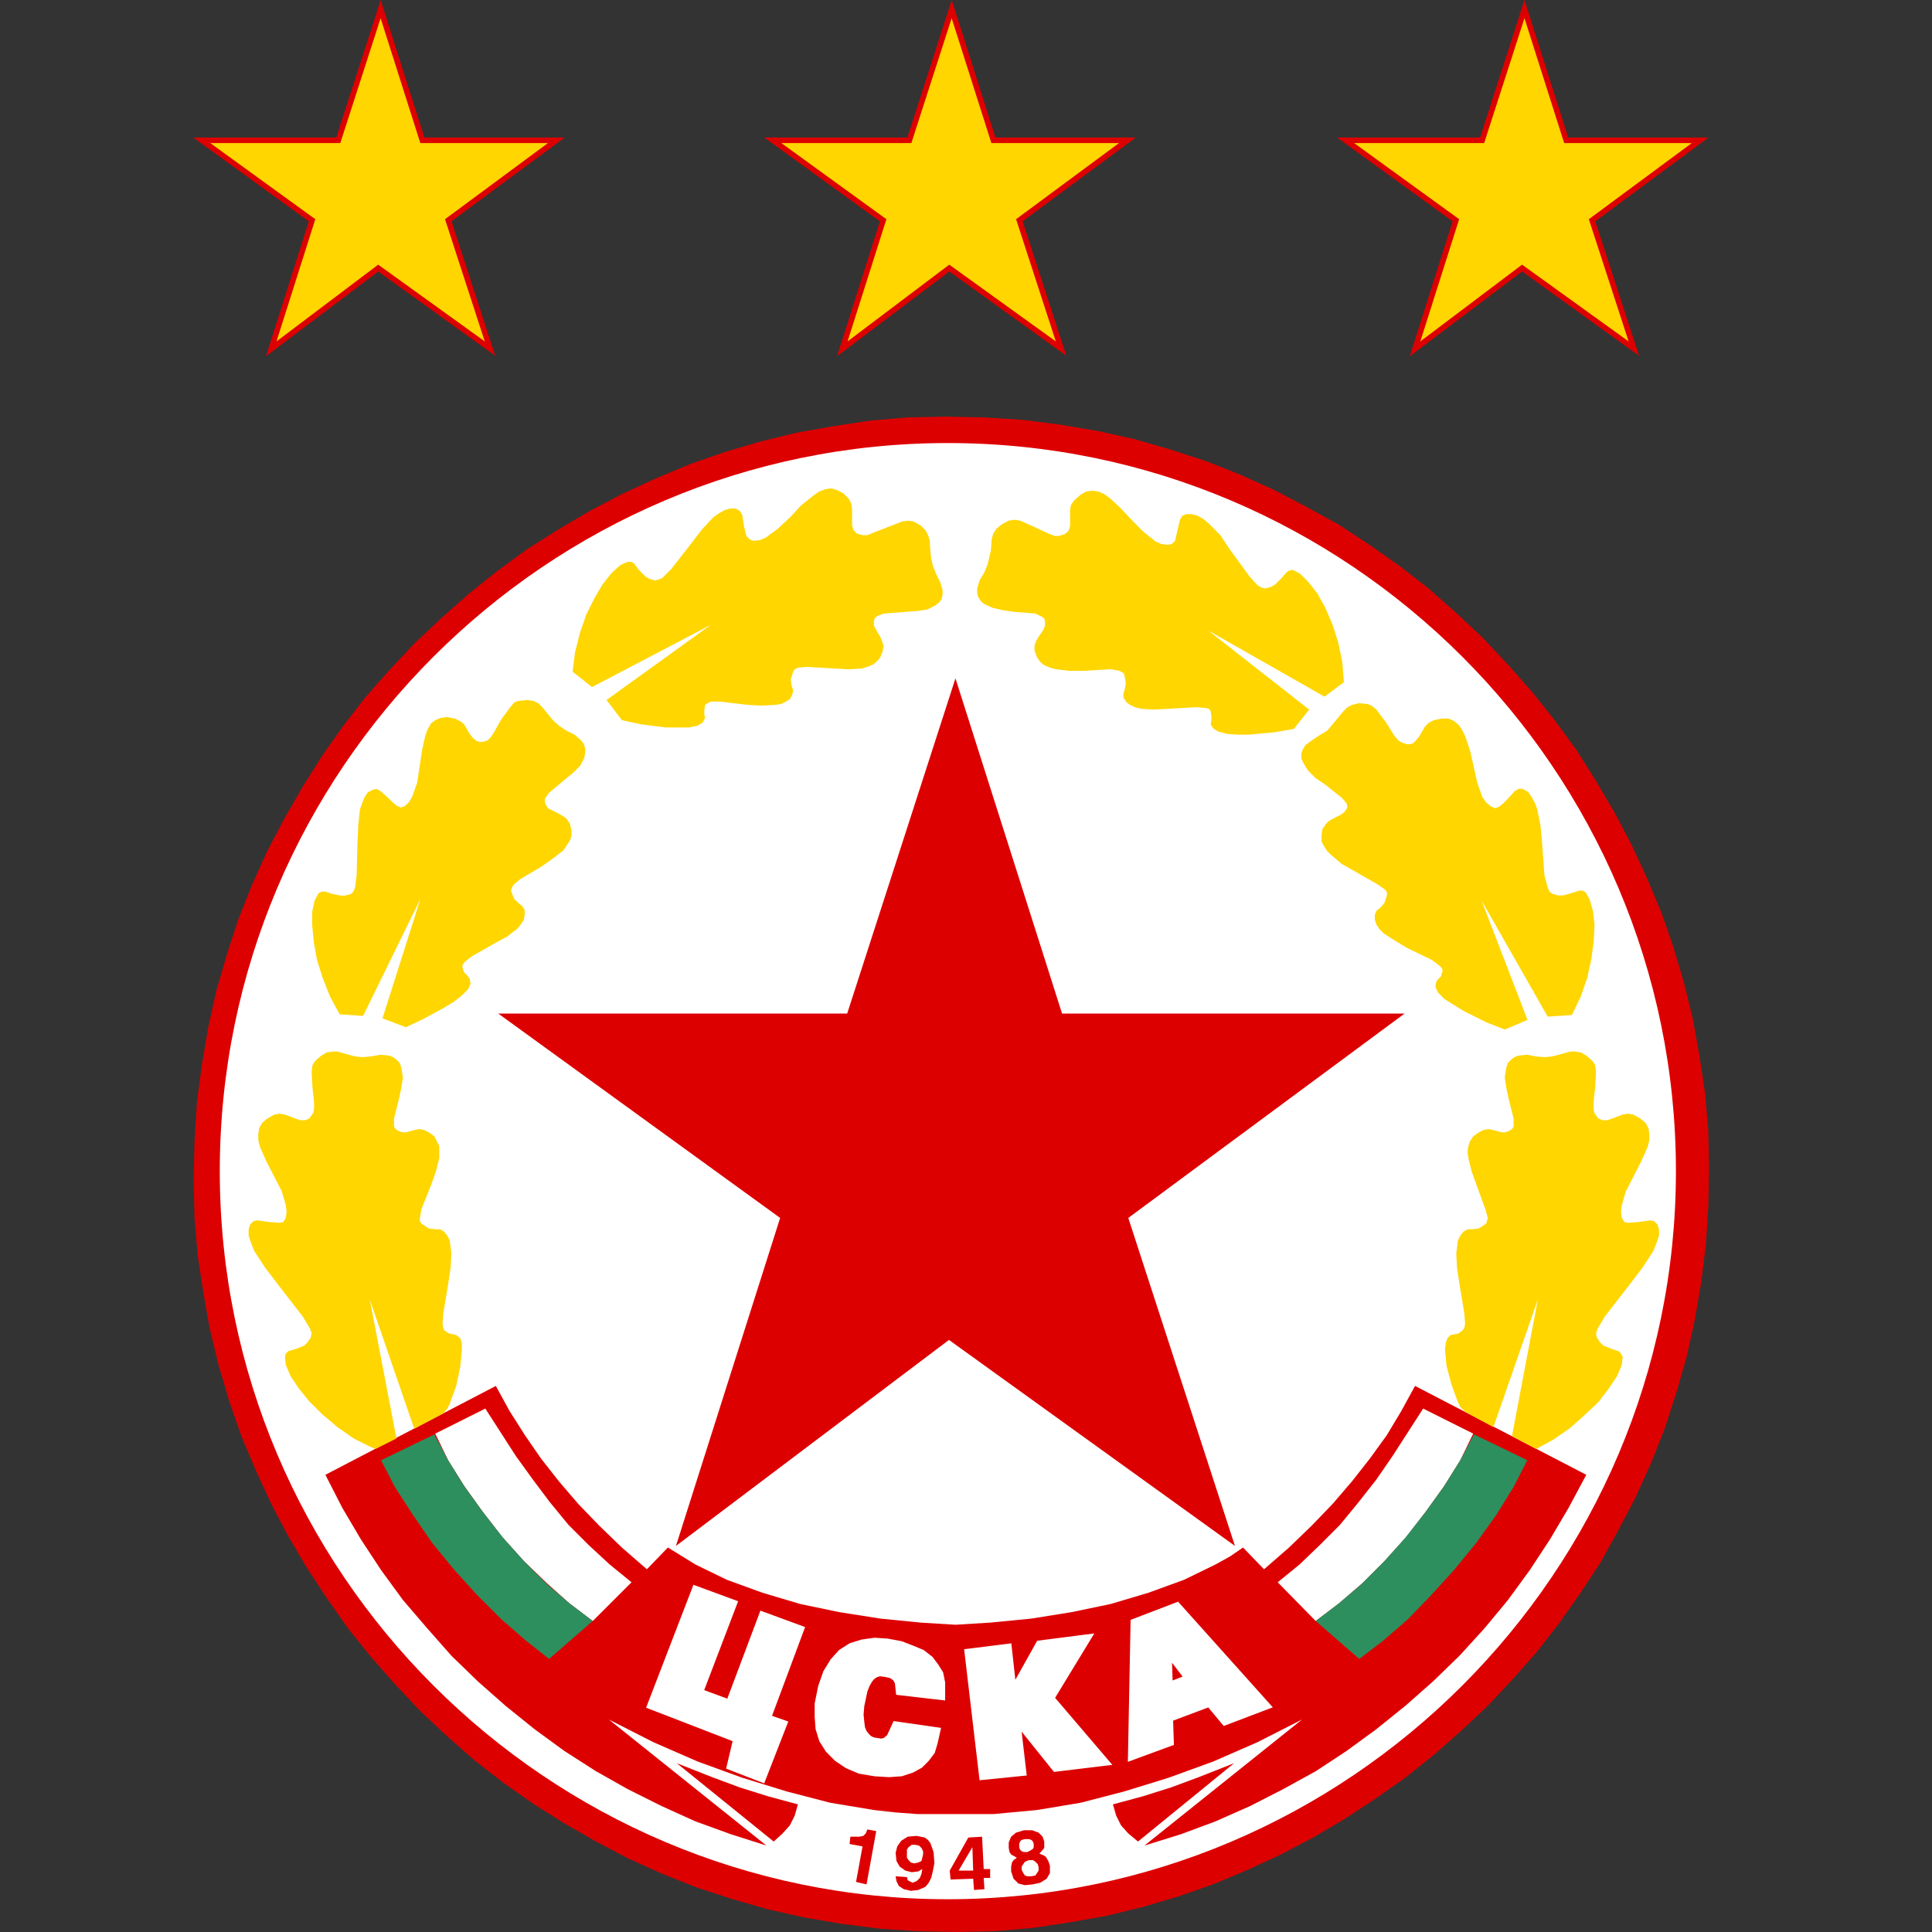 <svg width="50" height="50" viewBox="0 0 50 50" fill="none" xmlns="http://www.w3.org/2000/svg">
<rect x="0" y="0" width="50" height="50" fill="#333333" stroke="none"/>
<path d="M25.479 10.803L24.475 10.782L23.493 10.803L22.51 10.887L21.549 11.033L20.608 11.2L19.667 11.43L18.747 11.702L17.849 12.015L16.95 12.392L16.092 12.789L15.256 13.228L14.441 13.709L13.646 14.211L12.873 14.775L12.142 15.36L11.431 15.988L10.741 16.636L10.093 17.325L9.465 18.036L8.88 18.789L8.336 19.562L7.835 20.357L7.354 21.193L6.915 22.029L6.518 22.907L6.163 23.806L5.87 24.705L5.598 25.645L5.389 26.586L5.222 27.569L5.096 28.53L5.034 29.534L5.013 30.538L5.034 31.52L5.117 32.503L5.264 33.464L5.431 34.405L5.661 35.346L5.933 36.265L6.246 37.165L6.623 38.063L7.02 38.92L7.459 39.756L7.94 40.572L8.462 41.366L9.006 42.14L9.591 42.871L10.218 43.582L10.866 44.272L11.556 44.92L12.267 45.547L13.019 46.132L13.793 46.676L14.587 47.178L15.424 47.658L16.26 48.097L17.138 48.494L18.037 48.85L18.936 49.143L19.876 49.414L20.817 49.624L21.799 49.791L22.782 49.916L23.765 49.979L24.768 50L25.75 49.979L26.733 49.895L27.695 49.749L28.636 49.582L29.576 49.352L30.496 49.08L31.395 48.766L32.294 48.39L33.151 47.993L33.987 47.554L34.802 47.073L35.597 46.55L36.37 46.007L37.102 45.422L37.813 44.795L38.503 44.147L39.15 43.457L39.778 42.746L40.363 41.993L40.906 41.22L41.429 40.425L41.889 39.589L42.328 38.753L42.725 37.875L43.081 36.976L43.373 36.077L43.645 35.136L43.854 34.196L44.022 33.213L44.147 32.231L44.21 31.248L44.23 30.245L44.21 29.262L44.126 28.28L43.98 27.318L43.812 26.377L43.582 25.437L43.31 24.517L42.997 23.618L42.621 22.719L42.223 21.862L41.784 21.026L41.303 20.21L40.802 19.416L40.237 18.642L39.653 17.911L39.025 17.2L38.377 16.51L37.688 15.862L36.977 15.235L36.224 14.649L35.451 14.106L34.656 13.583L33.82 13.123L32.984 12.684L32.106 12.287L31.207 11.932L30.308 11.639L29.367 11.367L28.427 11.158L27.444 10.991L26.482 10.866L25.479 10.803ZM25.437 11.556L24.496 11.535L23.534 11.577L22.594 11.66L21.674 11.786L20.754 11.953L19.855 12.162L18.977 12.434L18.099 12.747L17.263 13.082L16.427 13.458L15.612 13.897L14.838 14.357L14.065 14.838L13.333 15.381L12.622 15.946L11.932 16.552L11.284 17.179L10.657 17.827L10.051 18.517L9.507 19.248L8.964 19.98L8.483 20.754L8.023 21.548L7.605 22.364L7.229 23.2L6.894 24.057L6.602 24.935L6.351 25.834L6.142 26.733L5.975 27.673L5.849 28.614L5.786 29.576L5.765 30.517L5.807 31.478L5.891 32.419L6.016 33.339L6.183 34.258L6.413 35.157L6.664 36.035L6.978 36.913L7.312 37.75L7.688 38.586L8.127 39.401L8.587 40.175L9.089 40.948L9.612 41.68L10.176 42.391L10.782 43.08L11.409 43.728L12.058 44.355L12.747 44.962L13.479 45.505L14.211 46.048L14.984 46.529L15.779 46.989L16.594 47.407L17.43 47.783L18.287 48.118L19.165 48.411L20.064 48.662L20.963 48.871L21.904 49.038L22.845 49.164L23.806 49.226L24.747 49.247L25.709 49.205L26.649 49.122L27.569 48.996L28.489 48.829L29.388 48.599L30.266 48.348L31.144 48.034L31.98 47.7L32.816 47.324L33.631 46.885L34.405 46.425L35.178 45.923L35.91 45.401L36.62 44.836L37.31 44.23L37.959 43.603L38.586 42.955L39.192 42.265L39.756 41.533L40.279 40.802L40.76 40.028L41.219 39.234L41.638 38.419L42.014 37.582L42.349 36.725L42.662 35.847L42.913 34.949L43.122 34.05L43.268 33.109L43.394 32.168L43.457 31.206L43.478 30.266L43.436 29.304L43.352 28.363L43.227 27.444L43.059 26.524L42.85 25.625L42.579 24.747L42.265 23.869L41.93 23.032L41.554 22.196L41.115 21.381L40.655 20.607L40.174 19.834L39.631 19.102L39.066 18.391L38.46 17.702L37.833 17.054L37.185 16.427L36.495 15.82L35.763 15.256L35.032 14.733L34.259 14.252L33.464 13.793L32.649 13.374L31.813 12.998L30.956 12.664L30.078 12.35L29.179 12.099L28.28 11.89L27.339 11.744L26.398 11.618L25.437 11.556Z" fill="#DD0000"/>
<path d="M24.531 11.466C34.909 11.466 43.373 19.93 43.373 30.309C43.373 40.687 34.909 49.152 24.531 49.152C14.152 49.152 5.688 40.687 5.688 30.309C5.688 19.931 14.152 11.466 24.531 11.466Z" fill="white"/>
<path d="M9.79 7.027L6.883 9.22L7.992 5.728L5 3.559H8.702L9.852 0L10.983 3.559H14.616L11.685 5.727L12.817 9.208L9.79 7.027ZM9.788 6.849L7.156 8.834L8.161 5.673L5.443 3.702H8.807L9.85 0.471L10.878 3.702H14.18L11.517 5.673L12.545 8.834L9.788 6.849Z" fill="#DD0000"/>
<path d="M24.57 7.027L21.662 9.22L22.772 5.728L19.779 3.559H23.482L24.631 0L25.762 3.559H29.395L26.465 5.727L27.597 9.208L24.57 7.027ZM24.568 6.849L21.936 8.834L22.94 5.673L20.222 3.702H23.586L24.63 0.471L25.658 3.702H28.96L26.297 5.673L27.325 8.834L24.568 6.849Z" fill="#DD0000"/>
<path d="M39.392 7.027L36.484 9.22L37.594 5.728L34.602 3.559H38.304L39.453 0L40.585 3.559H44.218L41.287 5.727L42.419 9.208L39.392 7.027ZM39.391 6.849L36.758 8.834L37.763 5.673L35.045 3.702H38.409L39.453 0.471L40.48 3.702H43.782L41.119 5.673L42.147 8.834L39.391 6.849Z" fill="#DD0000"/>
<path d="M19.835 47.763L15.759 44.502L16.908 45.087L18.058 45.589L19.208 46.007L20.358 46.362L21.486 46.655L22.615 46.843L23.18 46.906L23.744 46.948H24.309H24.873H24.58H25.709L26.838 46.843L27.967 46.655L29.096 46.362L30.246 46.007L31.395 45.589L32.545 45.087L33.695 44.502L29.619 47.763L30.56 47.47L31.459 47.136L32.358 46.738L33.215 46.299L34.051 45.839L34.845 45.317L35.619 44.752L36.371 44.146L37.082 43.519L37.772 42.85L38.42 42.139L39.026 41.408L39.59 40.635L40.113 39.84L40.594 39.025L41.053 38.168L36.621 35.868L36.266 36.516L35.89 37.143L35.451 37.749L34.991 38.335L34.489 38.92L33.946 39.484L33.361 40.049L32.713 40.613L32.169 40.049L31.835 40.279L31.458 40.488L30.643 40.885L29.723 41.22L28.741 41.512L27.737 41.721L26.692 41.889L25.626 41.993L24.601 42.056H24.852L23.828 41.993L22.783 41.889L21.716 41.721L20.713 41.512L19.731 41.22L18.811 40.885L17.995 40.488L17.285 40.049L16.741 40.613L16.093 40.049L15.508 39.484L14.964 38.92L14.463 38.335L14.003 37.749L13.585 37.143L13.187 36.516L12.832 35.868L8.421 38.168L8.86 39.025L9.341 39.84L9.863 40.635L10.428 41.408L11.055 42.139L11.682 42.85L12.372 43.519L13.083 44.146L13.835 44.752L14.609 45.317L15.424 45.839L16.239 46.299L17.117 46.738L17.995 47.136L18.915 47.47L19.835 47.763ZM20.65 46.697L20.567 46.989L20.441 47.24L20.253 47.45L20.023 47.659L17.515 45.631L18.413 45.986L19.145 46.258L19.877 46.488L20.65 46.697ZM28.803 46.697L28.887 46.989L29.012 47.24L29.2 47.45L29.451 47.659L31.939 45.631L31.04 45.986L30.308 46.258L29.577 46.488L28.803 46.697Z" fill="#DD0000"/>
<path d="M26.753 47.722V47.806L26.733 47.847L26.67 47.889L26.586 47.931H26.503L26.44 47.91L26.398 47.868L26.377 47.806V47.722L26.398 47.659L26.44 47.617L26.524 47.596H26.628L26.691 47.617L26.733 47.659L26.753 47.722ZM26.44 48.391V48.307L26.482 48.245L26.524 48.182L26.628 48.14H26.733L26.796 48.182L26.858 48.245L26.879 48.328V48.412L26.837 48.474L26.796 48.537L26.691 48.558H26.586L26.524 48.537L26.482 48.474L26.44 48.391ZM26.503 47.366L26.294 47.429L26.168 47.534L26.106 47.68V47.826L26.126 47.931L26.168 47.994L26.315 48.077L26.231 48.14L26.189 48.203L26.168 48.307V48.433L26.231 48.621L26.357 48.746L26.524 48.788L26.733 48.767L26.921 48.725L27.088 48.621L27.172 48.475V48.286L27.13 48.161L27.067 48.056L27.005 48.014L26.9 47.973L27.025 47.826V47.659L26.983 47.534L26.879 47.429L26.712 47.366H26.503ZM25.165 47.805L25.186 48.411H24.809L25.165 47.805ZM25.06 47.555L24.579 48.412L24.6 48.642L25.186 48.621L25.207 48.913L25.478 48.892L25.458 48.6H25.625V48.37H25.458L25.416 47.534L25.06 47.555ZM23.471 47.973V47.868L23.513 47.805L23.597 47.743H23.681L23.785 47.764L23.848 47.826L23.89 47.91V47.994L23.848 48.161L23.764 48.203L23.66 48.224L23.576 48.203L23.513 48.14L23.471 48.077V47.973ZM23.576 48.934L23.764 48.913L23.952 48.83L24.036 48.725L24.099 48.6L24.14 48.432L24.182 48.223L24.161 47.931L24.078 47.7L24.015 47.617L23.931 47.554L23.723 47.513L23.492 47.533L23.325 47.638L23.221 47.784L23.179 47.952L23.2 48.161L23.283 48.307L23.43 48.411L23.597 48.453L23.764 48.432L23.869 48.37L23.848 48.495L23.806 48.6L23.723 48.683L23.618 48.725L23.492 48.662L23.472 48.579L23.179 48.558L23.2 48.683L23.262 48.809L23.388 48.892L23.576 48.934ZM21.987 47.722L22.322 47.785L22.154 48.705L22.426 48.767L22.677 47.388L22.447 47.346L22.405 47.45L22.343 47.513L22.238 47.534H22.008L21.987 47.722Z" fill="#DD0000"/>
<path d="M24.559 34.677L17.494 40.008L20.19 31.52L12.895 26.231H21.925L24.727 17.556L27.486 26.231H36.35L29.2 31.52L31.96 40.008L24.559 34.677Z" fill="#DD0000"/>
<path d="M34.05 41.952L34.656 41.492L35.263 40.969L35.827 40.405L36.392 39.778L36.893 39.13L37.374 38.461L37.792 37.792L38.126 37.102L36.831 36.454L36.036 37.687L35.618 38.294L35.158 38.879L34.677 39.464L34.155 39.987L33.632 40.489L33.067 40.949L34.05 41.952Z" fill="white"/>
<path d="M30.915 43.478L30.162 43.77L30.12 42.432L30.915 43.478ZM29.451 42.056L29.388 45.317L30.183 45.025L30.162 44.398L31.332 43.959L31.73 44.439L32.608 44.105L30.434 41.68L29.451 42.056ZM25.166 42.85L25.521 45.861L26.357 45.777L26.169 44.168L27.36 45.652L28.406 45.526L27.068 43.959L27.946 42.516L26.963 42.642L26.169 44.063H26.148L26.002 42.746L25.166 42.85ZM23.368 43.687L24.267 43.791V43.77V43.561L24.225 43.352L24.12 43.185L23.995 43.018L23.807 42.871L23.556 42.767L23.284 42.662L22.95 42.599L22.636 42.579L22.343 42.62L22.072 42.704L21.842 42.85L21.654 43.059L21.486 43.331L21.361 43.687L21.277 44.105V44.419L21.298 44.711L21.382 44.983L21.528 45.213L21.737 45.422L21.988 45.59L22.281 45.715L22.657 45.778L23.012 45.799L23.305 45.778L23.556 45.694L23.744 45.59L23.89 45.443L24.016 45.276L24.078 45.067L24.12 44.879L23.242 44.753L23.117 45.025L22.971 45.15L22.824 45.192L22.678 45.171L22.552 45.15L22.427 45.088L22.343 45.004L22.26 44.9L22.197 44.753L22.176 44.586L22.155 44.377L22.176 44.126L22.26 43.728L22.323 43.561L22.406 43.415L22.49 43.31L22.615 43.227L22.761 43.185L22.929 43.206L23.117 43.248L23.263 43.352L23.347 43.498L23.368 43.687ZM18.058 41.262L16.971 44.084L19.187 44.941L19.019 45.652L19.667 45.903L20.148 44.669L19.73 44.523L20.587 42.223L19.793 41.931L18.936 44.209L17.974 43.854L18.852 41.554L18.058 41.262Z" fill="white" stroke="white" stroke-width="0.387" stroke-miterlimit="2.613"/>
<path d="M15.34 41.952L14.734 41.492L14.149 40.969L13.563 40.405L12.999 39.778L12.497 39.13L12.016 38.461L11.598 37.792L11.264 37.102L12.56 36.454L13.354 37.687L13.793 38.294L14.232 38.879L14.713 39.464L15.236 39.987L15.779 40.489L16.344 40.949L15.34 41.952Z" fill="white"/>
<path d="M35.179 42.934L35.806 42.453L36.433 41.909L37.039 41.282L37.646 40.613L38.21 39.923L38.733 39.192L39.172 38.481L39.527 37.791L38.147 37.122L37.792 37.791L37.374 38.46L36.893 39.129L36.37 39.798L35.827 40.404L35.242 40.99L34.656 41.491L34.05 41.951L35.179 42.934Z" fill="#2D8F5E"/>
<path d="M14.21 42.934L13.604 42.453L12.977 41.909L12.35 41.282L11.744 40.613L11.179 39.923L10.678 39.192L10.218 38.481L9.862 37.791L11.242 37.122L11.598 37.791L12.015 38.46L12.496 39.129L13.019 39.798L13.562 40.404L14.148 40.99L14.733 41.491L15.339 41.951L14.21 42.934Z" fill="#2D8F5E"/>
<path d="M14.79 21.484V21.63L14.749 21.756L14.665 21.881L14.582 22.007L14.31 22.216L14.017 22.425L13.453 22.759L13.285 22.905L13.243 22.989L13.223 23.052L13.306 23.261L13.411 23.365L13.515 23.449L13.578 23.553V23.679L13.557 23.804L13.473 23.93L13.39 24.034L13.118 24.243L12.805 24.411L12.219 24.745L12.031 24.891L11.968 24.975V25.038L12.01 25.163L12.094 25.247L12.157 25.331L12.177 25.456L12.115 25.602L11.968 25.748L11.759 25.916L11.488 26.083L10.944 26.376L10.505 26.585L9.899 26.355L10.881 23.261L9.397 26.292L8.791 26.25L8.54 25.79L8.352 25.309L8.205 24.85L8.122 24.39L8.08 23.951V23.595L8.143 23.303L8.247 23.114L8.331 23.073H8.415L8.603 23.136L8.812 23.177H8.937L9.083 23.136L9.146 23.073L9.188 22.968L9.23 22.655L9.251 21.818L9.272 21.358L9.313 20.961L9.376 20.773L9.439 20.627L9.522 20.501L9.648 20.439L9.752 20.418L9.857 20.48L10.066 20.669L10.171 20.773L10.275 20.857L10.38 20.899L10.484 20.857L10.589 20.752L10.672 20.606L10.798 20.25L10.923 19.414L11.007 19.038L11.069 18.871L11.153 18.724L11.258 18.641L11.404 18.578L11.571 18.557L11.78 18.599L11.906 18.662L12.01 18.745L12.157 18.996L12.24 19.101L12.345 19.184L12.47 19.205L12.616 19.163L12.7 19.08L12.784 18.954L12.972 18.62L13.202 18.306L13.306 18.181L13.411 18.139L13.641 18.118L13.808 18.139L13.934 18.202L14.038 18.306L14.226 18.536L14.331 18.662L14.477 18.787L14.665 18.913L14.874 19.017L15.041 19.163L15.104 19.247L15.146 19.372V19.477L15.125 19.602L15.021 19.811L14.832 20L14.602 20.188L14.205 20.522L14.101 20.669V20.752L14.121 20.815L14.184 20.919L14.268 20.961L14.477 21.066L14.582 21.129L14.665 21.191L14.749 21.317L14.79 21.484Z" fill="#FFD600"/>
<path d="M9.612 37.457L9.152 37.227L8.734 36.934L8.337 36.6L8.002 36.265L7.731 35.931L7.522 35.617L7.396 35.325L7.375 35.116L7.396 35.032L7.459 34.969L7.668 34.907L7.877 34.823L7.961 34.739L8.044 34.614L8.065 34.509L8.023 34.384L7.835 34.071L7.187 33.234L6.853 32.795L6.581 32.377L6.497 32.168L6.435 31.98V31.813L6.476 31.687L6.56 31.604L6.664 31.583L6.957 31.625L7.229 31.646L7.333 31.625L7.396 31.52L7.417 31.353L7.396 31.186L7.292 30.83L6.894 30.057L6.727 29.68L6.685 29.513V29.346L6.706 29.2L6.79 29.053L6.915 28.949L7.103 28.844L7.229 28.823L7.375 28.844L7.647 28.949L7.772 28.991H7.898L8.002 28.949L8.107 28.803L8.128 28.698V28.531L8.086 28.134L8.065 27.736L8.086 27.569L8.149 27.465L8.316 27.318L8.462 27.235L8.609 27.214H8.734L9.027 27.297L9.194 27.339L9.382 27.36L9.612 27.339L9.842 27.297L10.072 27.318L10.177 27.36L10.26 27.423L10.344 27.506L10.386 27.632L10.427 27.883L10.386 28.154L10.323 28.447L10.197 28.949V29.158L10.239 29.221L10.302 29.262L10.406 29.304H10.511L10.741 29.241L10.845 29.221L10.971 29.241L11.096 29.304L11.243 29.409L11.305 29.534L11.368 29.66V29.806V29.973L11.284 30.308L11.159 30.663L10.908 31.29L10.867 31.52V31.604L10.908 31.667L11.096 31.792L11.264 31.813H11.389L11.493 31.875L11.577 31.98L11.64 32.105L11.682 32.44L11.661 32.816L11.598 33.234L11.473 33.987L11.452 34.259L11.473 34.363L11.493 34.426L11.619 34.509L11.723 34.53L11.807 34.551L11.912 34.635L11.953 34.76V34.928L11.912 35.367L11.807 35.868L11.64 36.328L11.577 36.454L11.473 36.579L10.72 36.976L9.57 33.631L10.26 37.227L9.717 37.499L9.612 37.457Z" fill="#FFD600"/>
<path d="M22.784 17.008L22.701 17.112L22.596 17.196L22.45 17.259L22.303 17.3L21.948 17.321L21.572 17.3L20.882 17.259L20.652 17.279L20.568 17.321L20.526 17.384L20.464 17.593L20.485 17.739L20.526 17.865L20.506 17.969L20.443 18.095L20.338 18.158L20.213 18.22L20.067 18.241L19.711 18.262L19.335 18.241L18.645 18.158H18.394L18.311 18.199L18.248 18.241L18.227 18.387V18.492L18.248 18.576L18.185 18.701L18.039 18.785L17.83 18.826H17.537H17.223L16.575 18.743L16.095 18.638L15.697 18.116L18.394 16.172L15.321 17.781L14.819 17.384L14.882 16.882L15.008 16.381L15.175 15.9L15.384 15.482L15.593 15.126L15.823 14.834L16.053 14.625L16.241 14.541H16.345L16.408 14.583L16.534 14.75L16.701 14.917L16.805 14.98L16.952 15.022L17.035 15.001L17.14 14.959L17.37 14.729L17.892 14.06L18.164 13.705L18.457 13.391L18.603 13.287L18.75 13.203L18.896 13.161H19.042L19.147 13.224L19.209 13.328L19.251 13.6L19.314 13.872L19.398 13.956L19.502 13.998L19.669 13.977L19.816 13.914L20.129 13.684L20.443 13.391L20.735 13.078L21.049 12.827L21.195 12.722L21.363 12.66L21.509 12.639L21.655 12.681L21.823 12.764L21.969 12.911L22.032 13.036L22.052 13.182V13.475V13.6L22.094 13.726L22.178 13.809L22.324 13.851H22.45L22.596 13.788L22.972 13.642L23.349 13.496L23.516 13.475L23.641 13.496L23.829 13.6L23.955 13.726L24.018 13.851L24.059 13.977L24.08 14.29L24.101 14.457L24.143 14.645L24.227 14.855L24.331 15.064L24.394 15.273V15.377L24.373 15.502L24.31 15.586L24.206 15.67L23.997 15.774L23.704 15.816L23.411 15.837L22.868 15.879L22.701 15.942L22.638 16.004L22.617 16.067V16.192L22.659 16.276L22.784 16.485L22.826 16.59L22.868 16.715L22.847 16.841L22.784 17.008Z" fill="#FFD600"/>
<path d="M26.836 17.006L26.92 17.131L27.024 17.215L27.171 17.277L27.317 17.319L27.672 17.361H28.048L28.738 17.319L28.968 17.361L29.052 17.403L29.094 17.445L29.136 17.674L29.114 17.821L29.073 17.946V18.051L29.156 18.176L29.24 18.239L29.365 18.302L29.533 18.343L29.867 18.364L30.244 18.343L30.954 18.302L31.205 18.323L31.289 18.343L31.331 18.406L31.351 18.532V18.636L31.331 18.741L31.393 18.845L31.519 18.929L31.749 18.992L32.02 19.012H32.334L32.982 18.95L33.483 18.866L33.881 18.364L31.268 16.316L34.278 18.03L34.78 17.654L34.738 17.131L34.634 16.629L34.487 16.169L34.299 15.73L34.09 15.354L33.86 15.062L33.651 14.852L33.463 14.748L33.358 14.769L33.296 14.81L33.17 14.957L33.003 15.124L32.898 15.187L32.752 15.229L32.648 15.208L32.543 15.145L32.334 14.915L31.832 14.225L31.581 13.849L31.289 13.556L31.142 13.431L30.996 13.347L30.85 13.306H30.703L30.599 13.347L30.536 13.452L30.474 13.724L30.411 13.995L30.327 14.079L30.223 14.1L30.055 14.079L29.909 14.016L29.595 13.765L29.303 13.473L29.01 13.159L28.718 12.887L28.571 12.783L28.425 12.72L28.257 12.699L28.111 12.72L27.965 12.804L27.798 12.95L27.714 13.075L27.693 13.201V13.493V13.619L27.651 13.745L27.547 13.828L27.4 13.87H27.296L27.129 13.807L26.773 13.64L26.397 13.473L26.25 13.452L26.104 13.473L25.916 13.577L25.791 13.682L25.707 13.807L25.665 13.953L25.644 14.246L25.561 14.602L25.477 14.81L25.352 15.02L25.289 15.229V15.333L25.31 15.438L25.373 15.542L25.456 15.626L25.686 15.73L25.958 15.793L26.25 15.835L26.794 15.877L26.962 15.96L27.024 16.002L27.045 16.086V16.19L27.003 16.295L26.878 16.483L26.815 16.588L26.773 16.713V16.838L26.836 17.006Z" fill="#FFD600"/>
<path d="M34.2 21.628V21.774L34.263 21.899L34.347 22.025L34.451 22.129L34.723 22.359L35.058 22.547L35.643 22.882L35.852 23.028L35.894 23.091V23.174L35.831 23.363L35.727 23.488L35.622 23.572L35.58 23.676V23.802L35.622 23.927L35.706 24.053L35.81 24.157L36.103 24.345L36.416 24.533L37.064 24.847L37.253 24.993L37.316 25.056L37.336 25.119L37.294 25.265L37.211 25.349L37.169 25.412L37.148 25.537L37.211 25.683L37.378 25.85L37.608 25.997L37.88 26.164L38.465 26.457L38.946 26.645L39.531 26.394L38.34 23.3L40.054 26.31L40.681 26.269L40.911 25.788L41.078 25.307L41.183 24.826L41.245 24.366L41.266 23.927L41.224 23.572L41.141 23.279L41.036 23.091L40.953 23.049H40.869L40.681 23.112L40.451 23.174H40.325L40.179 23.133L40.096 23.07L40.054 22.966L39.97 22.652L39.908 21.795L39.866 21.356L39.782 20.938L39.719 20.77L39.636 20.624L39.552 20.499L39.406 20.415H39.301L39.197 20.478L39.009 20.687L38.904 20.791L38.8 20.875L38.695 20.917L38.591 20.875L38.465 20.77L38.361 20.624L38.235 20.269L38.047 19.433L37.921 19.056L37.838 18.889L37.754 18.764L37.629 18.659L37.483 18.596H37.316L37.106 18.638L36.981 18.701L36.877 18.805L36.73 19.056L36.646 19.161L36.563 19.244L36.437 19.265L36.291 19.224L36.187 19.161L36.082 19.035L35.873 18.701L35.622 18.366L35.497 18.262L35.392 18.22L35.162 18.199L34.995 18.241L34.87 18.304L34.765 18.408L34.577 18.638L34.472 18.764L34.347 18.91L34.138 19.035L33.95 19.161L33.782 19.286L33.719 19.391L33.678 19.495V19.621L33.719 19.725L33.845 19.934L34.054 20.143L34.305 20.311L34.723 20.645L34.849 20.791L34.87 20.875L34.849 20.938L34.786 21.021L34.702 21.084L34.493 21.189L34.389 21.251L34.305 21.335L34.222 21.46L34.2 21.628Z" fill="#FFD600"/>
<path d="M39.757 37.499L40.217 37.248L40.635 36.955L41.011 36.621L41.367 36.286L41.638 35.931L41.848 35.617L41.973 35.325L41.994 35.116L41.952 35.032L41.89 34.969L41.701 34.907L41.492 34.823L41.409 34.739L41.325 34.614L41.304 34.509L41.346 34.384L41.534 34.071L42.182 33.234L42.517 32.795L42.788 32.377L42.872 32.168L42.935 31.98V31.813L42.893 31.687L42.809 31.604L42.705 31.583L42.412 31.625L42.14 31.646L42.036 31.625L41.973 31.52L41.952 31.353L41.973 31.186L42.078 30.83L42.475 30.057L42.642 29.68L42.684 29.513V29.346L42.663 29.2L42.58 29.053L42.454 28.949L42.266 28.844L42.14 28.823L41.994 28.844L41.722 28.949L41.597 28.991H41.471L41.367 28.949L41.262 28.803L41.241 28.698V28.531L41.283 28.134L41.304 27.736L41.283 27.569L41.22 27.465L41.053 27.318L40.907 27.235L40.761 27.214H40.635L40.343 27.297L40.175 27.339L39.987 27.36L39.736 27.339L39.527 27.297L39.297 27.318L39.192 27.36L39.109 27.423L39.025 27.506L38.983 27.632L38.942 27.883L38.983 28.154L39.046 28.447L39.172 28.949V29.158L39.13 29.221L39.067 29.262L38.963 29.304H38.858L38.628 29.241L38.524 29.221L38.398 29.241L38.273 29.304L38.126 29.409L38.043 29.534L38.001 29.66L37.98 29.806L38.001 29.973L38.084 30.308L38.21 30.663L38.44 31.29L38.503 31.52L38.482 31.604L38.461 31.667L38.273 31.792L38.106 31.813H37.98L37.876 31.875L37.792 31.98L37.73 32.105L37.688 32.44L37.708 32.816L37.771 33.234L37.897 33.987L37.917 34.259L37.897 34.363L37.855 34.426L37.75 34.509L37.646 34.53L37.541 34.551L37.458 34.635L37.416 34.76L37.395 34.928L37.436 35.346L37.562 35.827L37.73 36.286L37.792 36.412L37.917 36.537L38.649 36.934L39.799 33.631L39.13 37.165L39.757 37.499Z" fill="#FFD600"/>
<path d="M9.788 6.849L7.156 8.835L8.16 5.673L5.442 3.703H8.807L9.85 0.471L10.878 3.703H14.18L11.517 5.673L12.545 8.835L9.788 6.849Z" fill="#FFD600"/>
<path d="M24.567 6.849L21.935 8.835L22.94 5.673L20.222 3.703H23.586L24.629 0.471L25.657 3.703H28.959L26.296 5.673L27.324 8.835L24.567 6.849Z" fill="#FFD600"/>
<path d="M39.391 6.849L36.758 8.835L37.763 5.673L35.045 3.703H38.41L39.453 0.471L40.481 3.703H43.783L41.119 5.673L42.148 8.835L39.391 6.849Z" fill="#FFD600"/>
</svg>